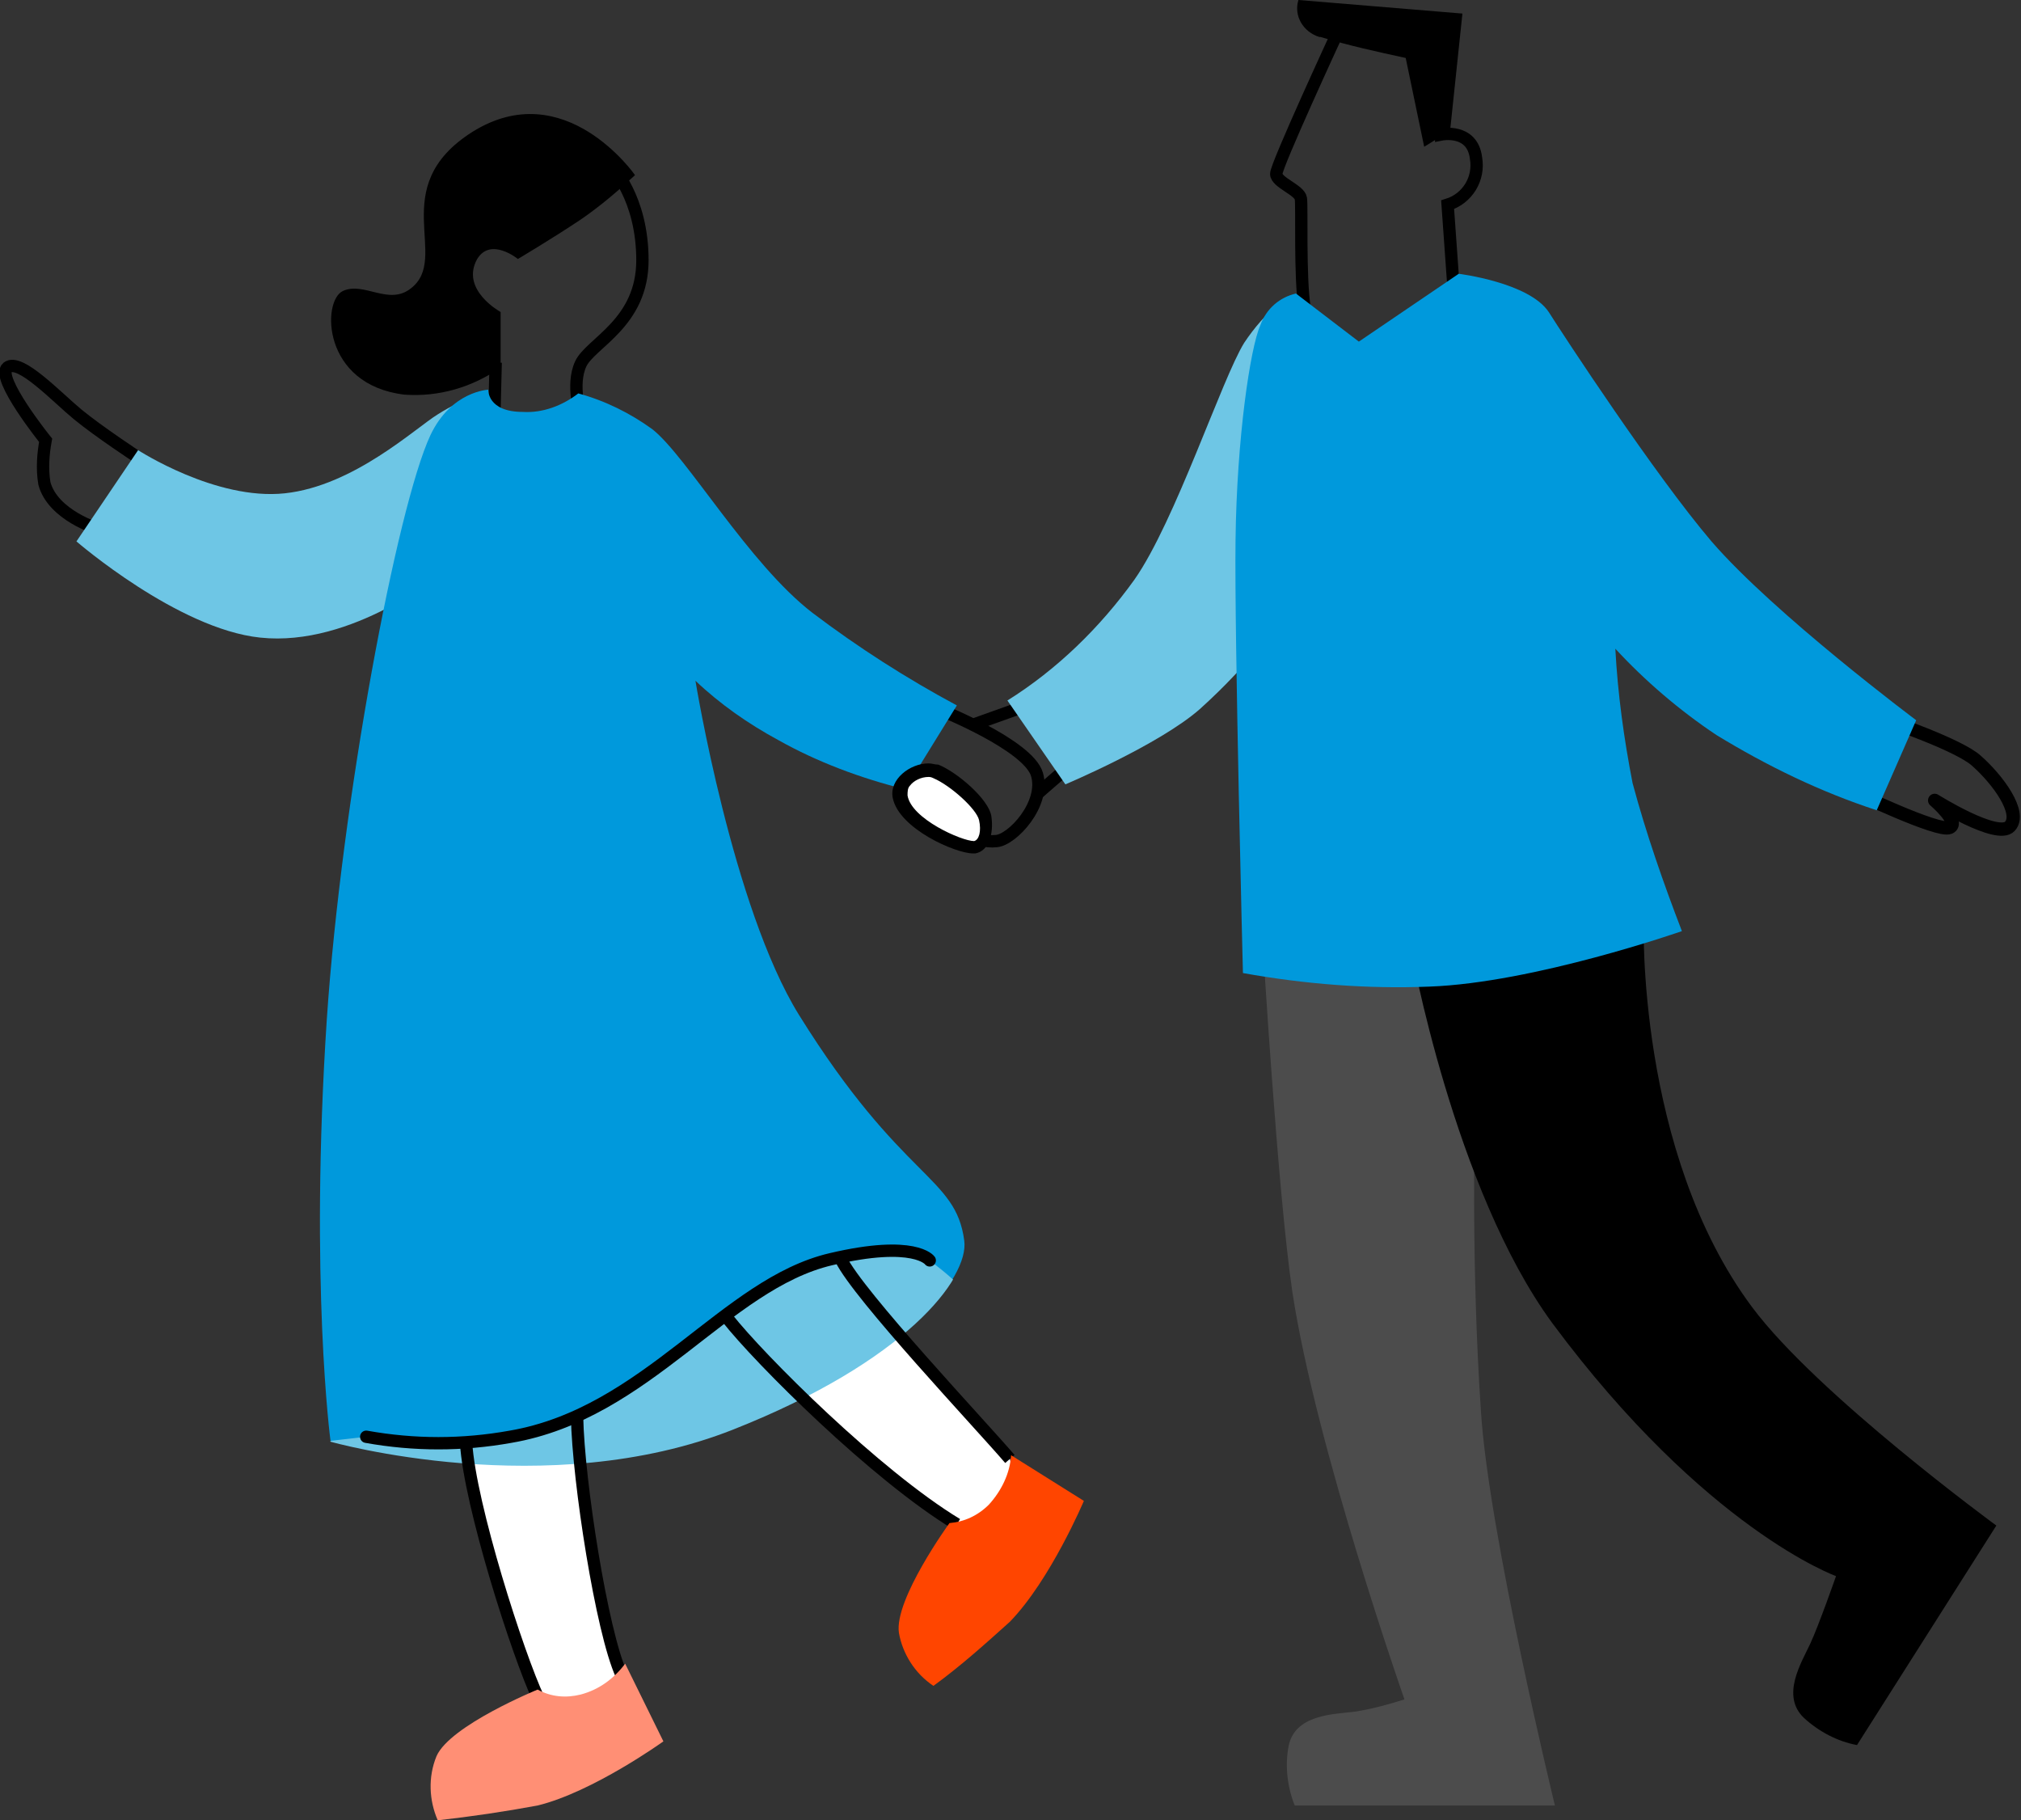 <svg version="1.1" id="レイヤー_1" xmlns="http://www.w3.org/2000/svg" xmlns:xlink="http://www.w3.org/1999/xlink" x="0" y="0" viewBox="0 0 163.9 147.6" xml:space="preserve"><rect x="0" y="0" width="163.9" height="147.6" fill="#333333" stroke="none"/><style>.st0{fill:#fff}.st1{fill:none;stroke:#000;stroke-miterlimit:10}.st2{fill:#6ec6e5}.st3{fill:#0099dc}</style><path class="st0" d="M68.2 102.1c1.4 2.9 11.3 13.4 13.7 16.2l1.4 6.1-5.7-.8c-6.6-4-16-13.4-18.6-16.7M46.8 114.9c.1 5.2 2 17.4 3.6 20.9l-1.8 4-4.9-2c-1.7-3.6-5.6-15.8-5.9-20.8"/><path class="st1" d="M76.1 57.5s7.3 2.9 8 5.3-2 5.3-3.3 5.4c-3.5.4-7-5.6-7-5.6M11.2 37.1S8 35 6.3 33.6 1.6 29 .6 29.8s3.1 5.9 3.1 5.9c-.2 1.1-.3 2.3-.1 3.5.7 2.6 4.4 3.7 4.4 3.7"/><path class="st2" d="M11.2 36.5s6.3 4.1 11.9 3.5 10.6-5.3 12.4-6.4c1.1-.7 2.2-1.2 3.3-1.7l-2.9 14.5s-7.3 6.1-14.8 5.3c-6.7-.7-14.9-7.8-14.9-7.8l5-7.4z"/><path class="st1" d="M49.6 13.5s2.5 2.5 2.5 7.6-4.2 6.7-5 8.4 0 4.2 0 4.2"/><path d="M27.8 23.6c-1.7.8-1.7 7.6 5 8.4 2.8.2 5.5-.6 7.8-2.2v-4.5s-3.3-1.8-1.9-4.3c1.1-1.8 3.3 0 3.3 0s2.7-1.6 5.1-3.2c1.6-1.1 3-2.3 4.4-3.6 0 0-5.7-8.2-13.2-3.5-7.1 4.5-1.7 10.2-5 12.7-1.8 1.4-3.8-.6-5.5.2z"/><path class="st1" d="M40.1 33.3l.1-3.9"/><path class="st3" d="M39.6 31.6s-.1 1.8 2.8 1.8c1.6.1 3.2-.5 4.5-1.5 2.2.6 4.2 1.6 6 2.9 2.8 2.2 7.8 10.9 13 14.9 3.7 2.8 7.6 5.3 11.7 7.5L73.4 64c-3.6-.9-7.1-2.2-10.3-4-2.4-1.3-4.7-2.9-6.7-4.8 0 0 3 18.4 8.4 27.1 8.4 13.5 12.7 13 13.4 18.3.4 3-4.8 9.7-18.7 15.2-15.1 6-32.7 1-32.7 1s-1.7-12.8-.3-34.1c1.2-17.8 5.7-41.6 8.4-47.4 1.7-3.6 4.7-3.7 4.7-3.7z"/><defs><path id="SVGID_1_" d="M64.8 82.4c8.4 13.5 12.7 13 13.4 18.3.4 3-4.8 9.7-18.7 15.2-15.1 6-32.7 1-32.7 1s-1.7-12.8-.3-34.1c1.2-17.8 32.9-9 38.3-.4z"/></defs><clipPath id="SVGID_2_"><use xlink:href="#SVGID_1_" overflow="visible"/></clipPath><g clip-path="url(#SVGID_2_)"><path class="st2" d="M29.7 116.5c3.9.7 7.8.7 11.7 0 11.1-1.9 17.4-12.4 26-14.4 6.8-1.6 8 .1 8 .1 1.3 1 2.5 2 3.5 3.2L53.4 129l-29.8-11.8 6.1-.7z"/></g><path d="M29.7 116.5c3.9.7 7.8.7 11.7 0 11.1-1.9 17.4-12.4 26-14.4 6.8-1.6 8 .1 8 .1" fill="none" stroke="#000" stroke-linecap="round" stroke-miterlimit="10"/><path class="st1" d="M77.6 123.6c-6.6-4-16-13.4-18.6-16.7M81.9 118.3c-2.4-2.8-12.3-13.3-13.7-16.2M43.7 137.8c-1.7-3.6-5.6-15.8-5.9-20.8M46.8 114.9c.1 5.2 2 17.4 3.6 20.9"/><path d="M35.5 147.6c-.7-1.6-.8-3.5-.1-5.2 1.1-2.5 8.2-5.4 8.2-5.4 1.1.6 2.3.7 3.5.4 1.5-.4 2.7-1.3 3.6-2.5l3.1 6.3s-5.7 4.1-10.2 5.2c-2.7.5-5.4.9-8.1 1.2z" fill="#ff8f75"/><path d="M75.7 136.7c-1.5-1-2.5-2.6-2.8-4.3-.4-2.7 4.1-8.9 4.1-8.9 1.2-.1 2.3-.6 3.2-1.5 1-1.1 1.7-2.5 1.8-4l5.9 3.7s-2.7 6.4-6 9.8c-2 1.8-4 3.6-6.2 5.2z" fill="#ff4500"/><path d="M153 58.4s5.9 2 7.3 3.3c1.7 1.5 3.7 4.2 2.7 5.3s-6.1-2.1-6.1-2.1 2.1 1.8 1.2 2.2-7.8-2.9-7.8-2.9" fill="none" stroke="#000" stroke-width="1.08" stroke-linejoin="round"/><path class="st1" d="M83.3 57.2l-4.2 1.5M84.2 64.3l2.3-2"/><path d="M102.4 76.3s1.2 20.2 2.4 28.4c1.9 12.6 9.1 33.1 9.1 33.1-1.3.4-2.7.8-4.1 1-1.6.2-4.8.2-5.3 2.8-.3 1.6-.1 3.3.5 4.8h21.1s-5.4-22.2-6-32c-.8-11.8-.5-23.5-.5-23.5l.5-17.7-17.7 3.1z" fill="#4c4c4c"/><path d="M148.9 127.8s-1.4 4-2.1 5.5-2.4 4.2-.5 6c1.2 1.1 2.7 1.9 4.3 2.2l11.3-17.8s-14.5-10.6-19.8-17.7c-9.4-12.6-8.8-31.4-8.8-31.4l-18.9 2.2s3.5 19.6 11.5 30.5c12.4 16.7 23 20.5 23 20.5z"/><path class="st2" d="M81.7 56.8l4.7 6.8s7.6-3.2 10.9-6.1c2-1.8 3.9-3.8 5.6-6l1-27c-1.2.9-2.2 2.1-3 3.3-1.8 2.9-5.6 14.5-8.9 19.2-2.8 3.9-6.3 7.3-10.3 9.8z"/><path class="st1" d="M108.4 2.8s-4.9 10.6-4.9 11.3 1.9 1.3 2 2c.1.7-.1 6.3.3 8.9.2 1.5.5 3.1 1 4.6M117.1 6.2l-.2 4.7s2.5-.5 2.8 1.9c.3 1.7-.7 3.3-2.3 3.8l.7 9.8"/><path d="M118.6 1.1L105.3 0c-.4 1.3.4 2.6 1.7 3h.1c2.3.7 4.6 1.2 6.9 1.7l1.5 7.2 2.1-1.3 1-9.5z"/><path class="st3" d="M105.1 23.8l5.1 3.9 8.1-5.5s5.7.7 7.3 3.1c1.2 1.9 8.6 13.2 13.2 18.6 5.1 5.9 16.6 14.5 16.6 14.5l-3.2 7.3c-4.6-1.5-8.9-3.6-13-6.1-3-2-5.8-4.4-8.2-7 .2 3.7.7 7.3 1.4 10.9 1.1 4.1 2.5 8.1 4 12 0 0-12 4.2-20.5 4.5-5 .2-10.1-.2-15.1-1.1 0 0-.7-27.2-.6-35.1.1-8.3 1.2-15.6 2-17.4.5-1.4 1.6-2.3 2.9-2.6z"/><path class="st0" d="M78.9 68.8c-1.2 0-5.5-1.9-6-4.1-.1-.4.1-.9.3-1.2.5-.6 1.2-1 2-1 .2 0 .4 0 .6.1 1.4.6 3.8 2.7 4 3.8s0 2.2-.9 2.4z"/><path d="M75.3 63c.1 0 .2 0 .4.1 1.4.6 3.5 2.5 3.7 3.4s0 1.6-.4 1.7c-1 0-5.1-1.8-5.4-3.7 0-.3 0-.6.2-.8.3-.4.9-.7 1.5-.7m0-1.1c-1.5 0-3.2 1.3-2.9 2.8.5 2.5 5.1 4.5 6.5 4.5h.2c1.1-.2 1.5-1.6 1.3-3s-2.8-3.6-4.3-4.2c-.3 0-.5-.1-.8-.1z"/></svg>